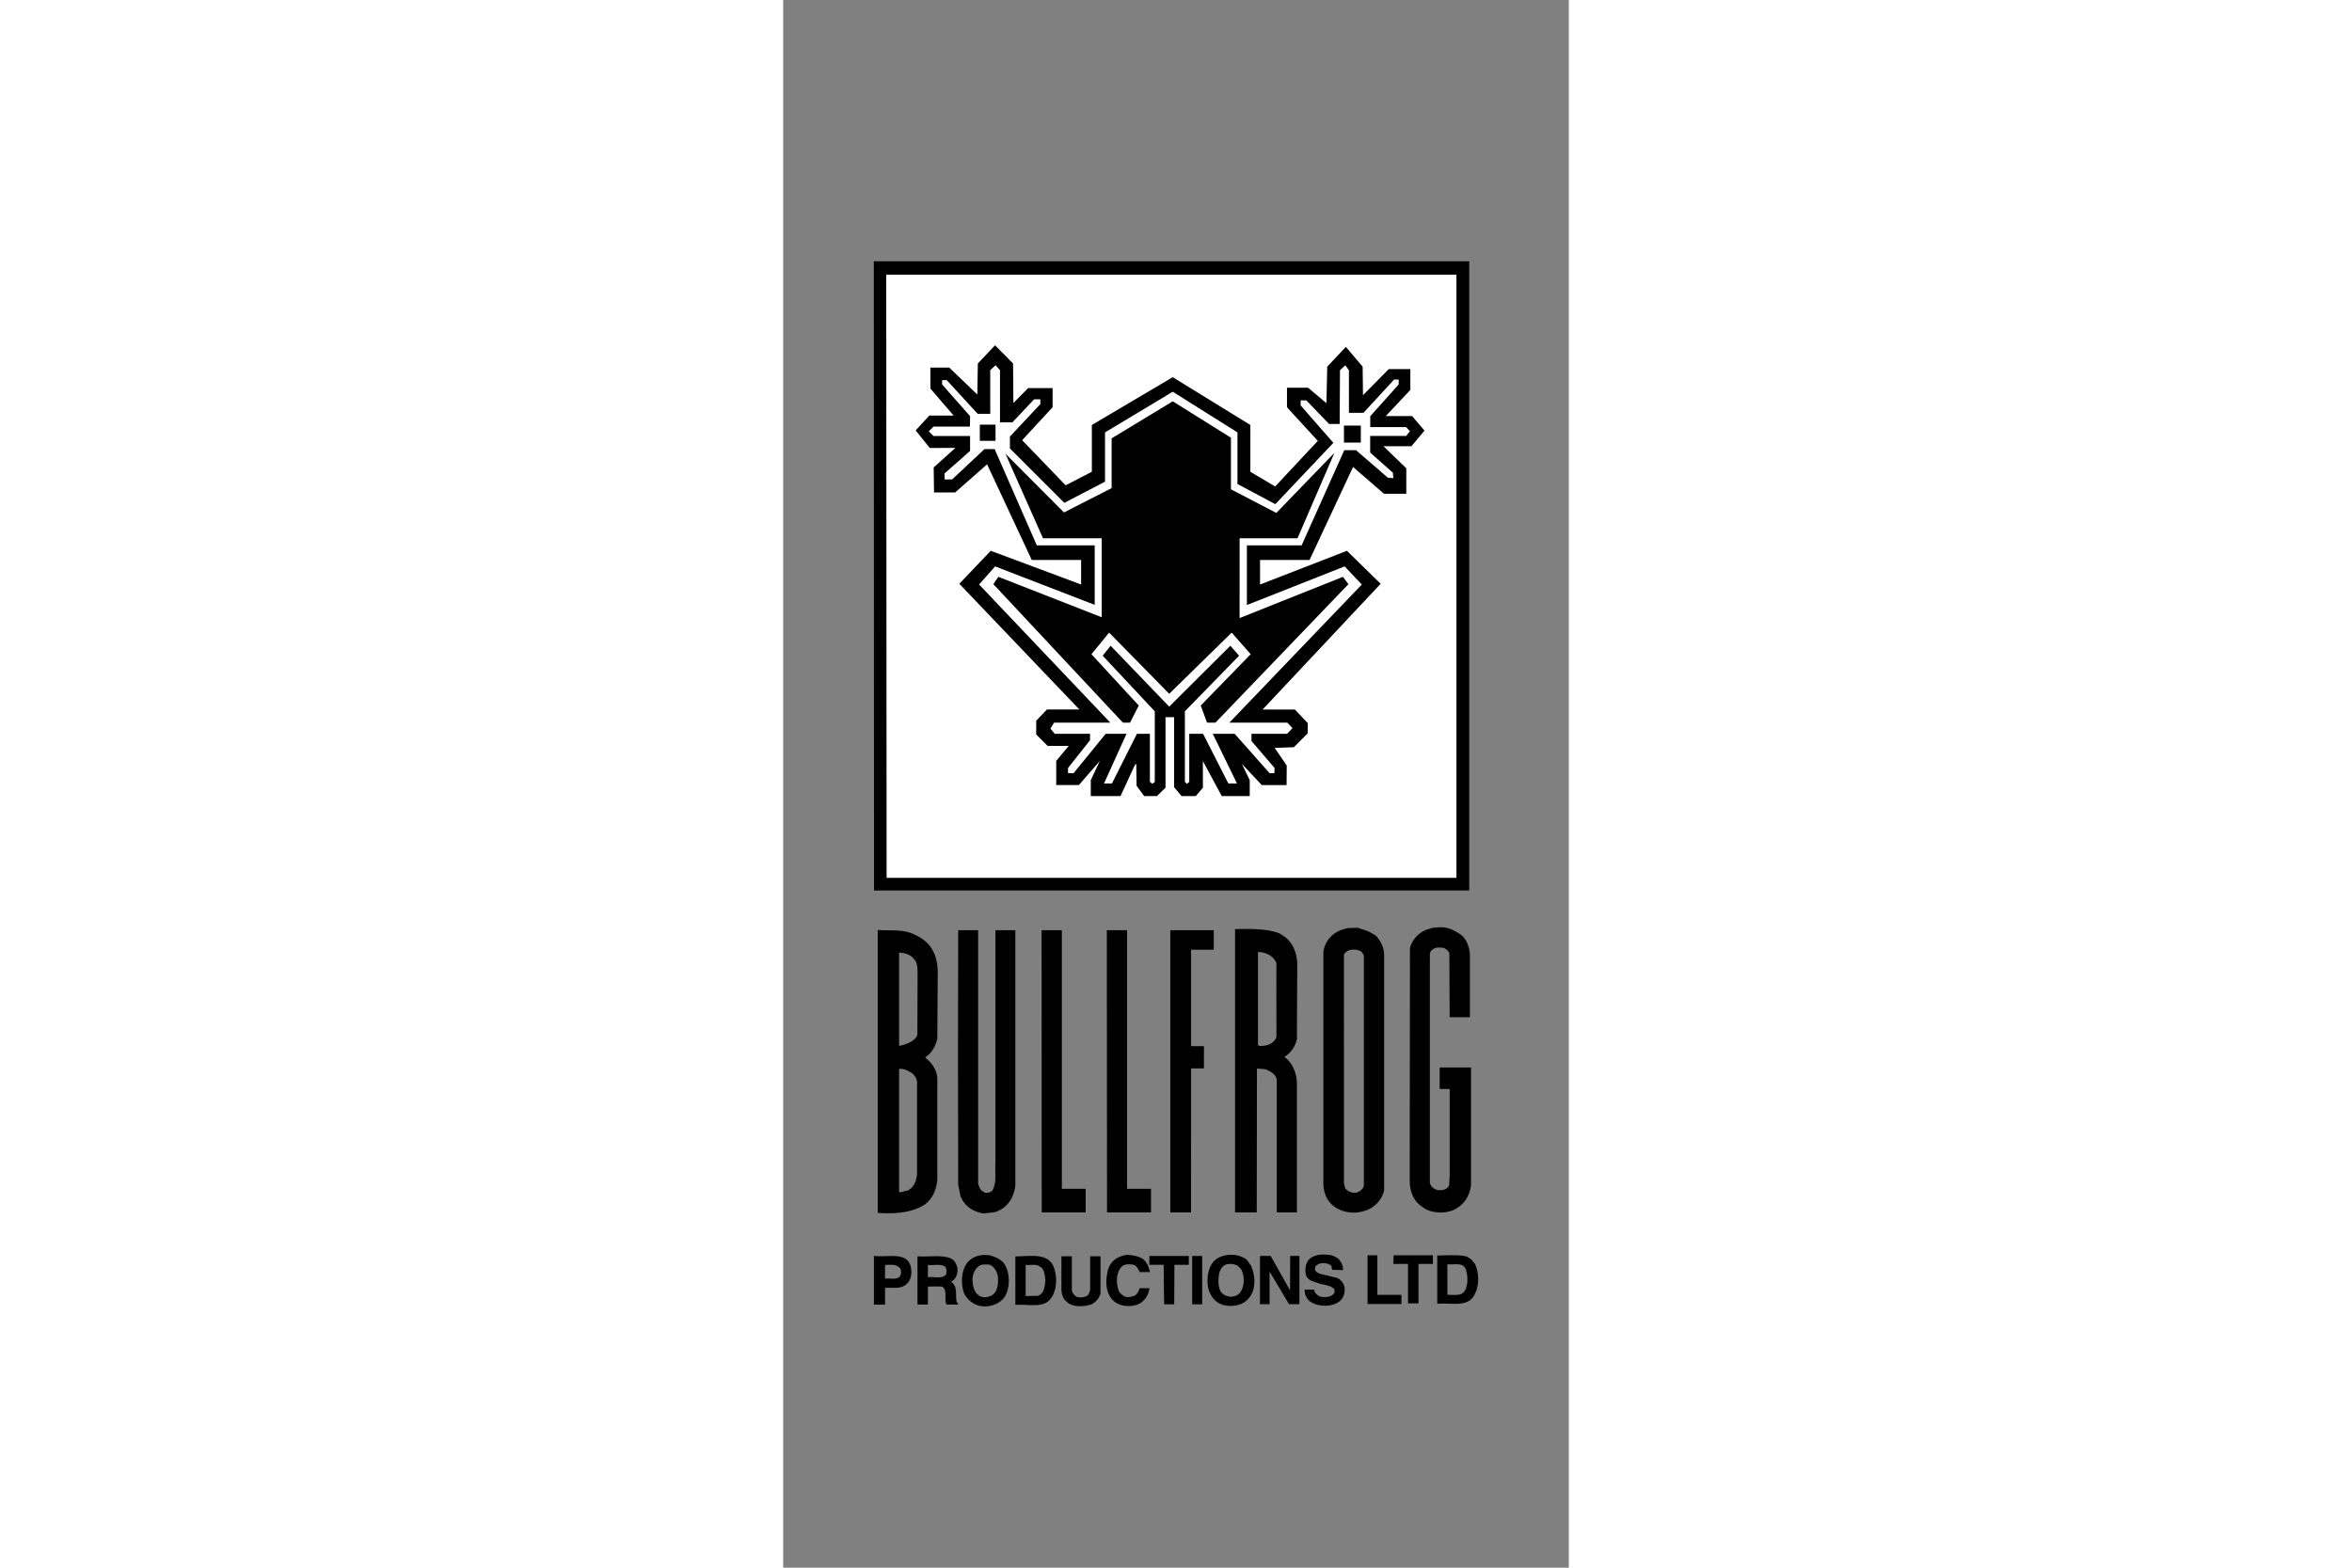 <svg xmlns="http://www.w3.org/2000/svg" height="800" width="1200" viewBox="-26.019 -75.009 225.502 450.053"><rect x="-26.019" y="-75.009" width="225.502" height="450.053" fill="#808080" stroke="none"/><path d="M162.969 191.188a7.793 7.793 0 00-.937.031c-.786.105-1.716.008-2.344.375-2.777.576-5.08 2.817-5.813 5.594l-.062 66.75c0 3.09 1.162 5.96 3.625 7.531 2.357 1.939 6.818 2.07 9.437.656 2.672-1.467 4.112-3.826 4.532-6.812v-33.875h-9v6.171h2.875v25.079l-.157 2.562c-.576 1.258-1.867 1.511-3.125 1.407-1.257-.262-1.987-.88-2.406-2.032v-64.344c.052-.995-.214-2.184.781-2.656.734-.838 2.192-.583 3.188-.531.68.367 1.31.745 1.625 1.531L165.28 217h5.813v-18.03c-.157-2.096-.98-4.535-2.656-5.687-1.65-1.1-3.377-2.052-5.469-2.094zm-24.812.156c-.668.006-1.372.115-2 .063l-1.22.312c-3.143.89-5.382 3.2-5.905 6.5v66.031c-.053 2.463.604 4.73 2.28 6.406 2.306 2.253 6.096 3.048 9.345 2 2.776-.68 5.236-3.14 5.812-5.968v-67.47c0-2.2-.92-3.959-2.281-5.53-1.205-.839-2.71-1.655-4.281-1.97-.472-.34-1.083-.38-1.75-.374zm-32.72.344c-1.051.023-1.75.031-1.75.031v81.328h6.22l.062-41.3c.803.048 1.605.125 2.406.19 1.362.577 3.02 1.356 3.281 3.032v38.078h5.782v-36.36c.052-3.352-1.08-6.447-3.594-8.28 1.834-1.1 3.122-2.977 3.594-5.125l.093-21.907c-.157-2.252-.815-4.428-2.125-6-.576-.733-1.204-1.33-1.937-1.75-2.279-1.925-8.876-2.008-12.031-1.937zm-104.311.281v81.219c4.924.314 9.738.025 13.562-2.438 2.2-1.676 3.322-4.275 3.531-7.156V234.97c.053-2.515-1.488-4.887-3.53-6.406 1.938-1.205 3.111-3.3 3.53-5.5l.125-18.844c-.052-7.256-3.854-9.779-7.312-11.219-3.072-1.28-6.763-.77-9.906-1.031zm23.094.06l-.063 36.596.063 36.47.625 3.155c1.047 2.934 3.762 4.759 6.906 5.125 1.31-.366 2.94-.11 4.094-.843 2.88-1.258 4.414-4.202 4.78-7.188V192.03h-5.718v66.628c-.21 2.62.445 5.747-.812 8-.63.733-1.516.897-2.407.687-.21-.471-.937-.351-.937-.875-.524-.367-.55-1.101-.813-1.625V192.03zm23.937 0l.031 81.018h12.625v-6.765H53.97v-74.253zm18.719 0l.062 81.018h12.625v-6.765h-6.875v-74.253zm18.219 0v81.018h5.968V231.72h3.688v-6.406h-3.688v-27.688h6.5v-5.596zm52.125 5.596c1.152-.052 2.151.048 2.937.782l.5.875v66.03c-.157 1.1-1.13 1.613-1.969 2.032-1.467.262-2.641-.35-3.375-1.187l-.375-1.47V199c.42-.786 1.391-1.27 2.282-1.375zm-26.953.657c2.252.052 4.458 1.123 5.296 3.218-.052 4.375 0 13.539 0 21.188-.524 1.52-1.99 2.343-3.562 2.5-.524.105-1.315.137-1.734-.125zM7.25 198.47c1.78.104 3.463.616 4.406 2.03.89.891.854 2.388.906 3.75l-.062 17.626c-.131 1.807-3.364 3.06-5.25 3.375zm.53 33.375c1.25.009 2.103.637 3.157 1.187.89.786 1.626 1.793 1.469 3.313v25.5c-.105 2.095-.895 4.078-2.781 4.968-.891.053-1.432.49-2.375.438v-35.375c.196-.026.352-.033.53-.031zm120.97 53.311c-1.476.056-2.891.453-3.906 1.469-.838 1.047-1.137 2.523-.875 3.937.21 2.096 2.345 2.299 3.812 2.875 1.467.472 3.181.483 4.282 1.531.261.367.261 1.03 0 1.344-.839 1.153-2.71 1.21-4.125.844-.734-.472-1.48-.942-1.532-1.938h-2.781c0 1.362.65 2.725 1.594 3.407 1.99 1.466 5.81 1.622 7.906.312 1.362-.733 2.084-2.313 2.031-3.937-.052-1.363-1.025-2.602-2.125-3.125l-5-1.22c-.786-.314-1.679-.774-1.312-1.874.105-.681.84-.748 1.312-1.063 1.205-.262 2.642-.057 3.375.782-.039.523.062.85.282 1.03l2.968.094c.105-.995-.33-2.016-.906-2.75-.524-.838-1.4-1.133-2.344-1.5-.845-.157-1.77-.252-2.656-.218zm-55.969.062c-2.462.315-4.662 1.527-5.5 4.094-.838 3.039-.888 6.654 1.313 8.906 1.571 1.677 4.548 2.13 6.906 1.344 1.939-.629 3.437-2.707 3.594-4.75H76.28c-.314.89-.63 1.664-1.469 2.188-.838.21-1.953.627-2.843.156-.839-.472-1.603-1.088-1.813-2.031-.628-2.044-.57-4.772.844-6.344.838-1.048 2.451-.897 3.656-.688.786.367 1.31 1.256 1.625 2.094h2.938a6.352 6.352 0 00-.782-2.312c-.995-2.096-3.455-2.447-5.656-2.657zm29.344 0c-1.5.079-2.921.558-3.969 1.344-2.305 1.886-2.775 5.65-2.093 8.531.68 2.305 2.236 4.101 4.593 4.625 2.515.472 5.179-.031 6.75-1.812 2.41-2.463 2.154-6.586.844-9.625-.681-.681-.963-1.78-1.906-2.094-1.179-.733-2.72-1.047-4.219-.969zm-70.812.063c-1.982.15-3.783 1.029-4.844 2.719-1.415 2.252-1.475 5.86-.531 8.375 1.414 2.462 3.824 4.086 7.125 3.562 1.886-.314 3.765-1.313 4.656-2.937 1.362-2.41 1.362-6.31 0-8.72-.89-1.676-2.625-2.382-4.406-2.905a8.72 8.72 0 00-2-.094zm117.875.078l-.063 2.484h4.203v11.328h3v-11.328h4.14v-2.484zm16.78-.016c-1.646-.006-3.254.068-4.25.094v13.844c3.825-.367 8.97 1.231 10.75-2.75 1.363-2.515 1.268-6.204.063-8.72l-.875-1.062c-.419-.471-.903-.633-1.375-1-1.008-.314-2.665-.4-4.312-.406zm-24.25.016v13.984h9.72v-2.625h-6.907v-11.36zm-96.655.172c-1.58.015-3.131.154-4.438.125v13.968c3.458-.366 7.893 1.08 10.094-1.75 1.938-2.41 2.028-6.712.719-9.593-1.146-2.358-3.744-2.776-6.375-2.75zm65.78.015v13.86h2.75v-9.375l5.594 9.375h2.97v-13.86H119.5l-.031 9.89-5.563-9.89zm-110.53.016l-.282-.002v13.97H3.22v-4.812c2.253-.21 4.855.574 6.531-1.469 1.153-1.257 1.2-3.261.781-4.938-1.31-3.981-6.603-2.33-10.218-2.75zm78.78 0l-.03 2.531h4.125l.125 11.344h2.906l.062-11.344h4.125v-2.531zm12.282 0v13.875h2.875v-13.875zm-29.281.08v9.514c-.157.68-.278 1.424-.906 1.843-.891.472-2.245.628-3.188.157-.576-.524-1.208-1.162-1.156-2v-9.514h-3v9.17c0 1.52.337 2.922 1.437 3.812 1.624 1.73 5.081 1.567 7.282.782 1.152-.63 2.29-1.836 2.5-3.25v-10.514zm-44.5-.018c-1.637.02-3.386.136-5.063.031V299.5h2.987v-5.156c.996-.027 2.704-.053 4.013 0 1.52.785.832 2.814 1.094 4.28 0 .446.136.725.375.876h3.156c.053-.157.002-.51-.312-.563-.576-1.99.408-4.585-1.688-6 1.153-.576 1.792-1.731 1.844-3.093.105-1.206-.391-2.151-1.125-3.094-.157-.262-.677-.102-.625-.469-1.467-.55-3.019-.676-4.656-.656zm84.562 2.219c.15-.004.29-.01.438 0 .59.039 1.169.228 1.719.437.471.472.998.767 1.312 1.5.838 1.886.747 4.699-.562 6.375-.681.786-1.556 1.02-2.657 1.125-1.047-.157-2.173-.516-2.75-1.406-.89-1.362-.824-3.49-.562-5.219.262-.995.807-2.112 1.75-2.531.412-.197.865-.268 1.312-.281zm62.47.093c1.938.21 4.495-.658 5.28 1.438.63 1.886.726 4.636-.375 6.312-1.047 1.52-3.282.927-4.906 1.032zm-132.5.063c.445 0 .919.02 1.312.125 1.205.681 2.082 2.044 2.187 3.563.105 1.729-.033 3.952-1.5 5-.995.68-2.837 1.057-3.937.219-1.52-.996-1.823-2.937-1.875-4.875.157-1.73 1.012-3.31 2.531-3.938a9.706 9.706 0 011.281-.094zm-27.626.094c1.259-.042 2.413.063 3.219 1.282.105.733.201 1.632-.375 2.156-.838.89-2.71.374-4.125.531v-3.937c.432 0 .862-.018 1.281-.032zm11.019.031c1.624.21 3.755-.411 5.012.532.367.628.45 1.537.188 2.219-1.205 1.414-3.472.519-5.2.78zm28.06 0c1.362.158 3.05-.369 4.046.47 1.31.523 1.416 2.397 1.625 3.812-.157 1.781-.301 3.965-2.187 4.594l-3.485.062zM0 0h170.895v180.64H.052L0 0z"/><path fill="#FFF" d="M167.228 3.85v173.147H3.668L3.563 3.85z"/><path d="M34.797 24.118l-4.942 5.215-.143 8.923-8.069-7.736h-5.41v6.028l6.676 7.736h-6.961l-3.94 4.272 4.058 5.043 7.351-.023-6.235 5.612.095 7.167h6.075l9.16-8.069 12.816 27.46h14.168v7.048l-25.94-9.682-9.017 9.469 34.459 36.092h-9.303l-3.085 3.23v3.94l3.275 3.275 6.063.006-3.595 4.314v6.93h6.502l6.017-6.93-2.599 5.527v4.56h8.544l4.082-8.853.427-.427.095 6.312 2.171 2.967h3.667l2.468-2.397v-20.24h2.468v20.098l2.136 2.539h4.082l2.035-2.397v-7.671l5.417 10.068h8.03v-4.56l-2.24-4.67 5.696 6.075h7.12l.047-5.6-3.464-5.078 5.505-.19 3.987-3.987v-2.943l-3.702-3.898h-9.251l33.885-36.092-9.683-9.47-24.942 9.683v-7.049h14.215l12.484-26.696 8.876 7.689h6.407v-7.31l-6.55-6.336h8.022l3.749-4.486-3.56-4.176h-7.547l7.048-7.5v-5.98h-6.194l-7.404 7.499-.095-8.195-4.818-5.688-5.34 5.688-.237 10.473-5.268-4.438h-6.052v5.625l8.852 9.635-12.246 13.1-7.12-4.224V46.993L85.803 33.275 62.58 46.993v13.432l-7.523 3.892L42.574 51.36l8.734-9.445v-5.5h-7.025L40.06 40.68l-.095-11.347zm100.53 5.731l1.038 1.43v12.222h4.177l8.781-9.54h1.33v1.4l-8.165 9.113v3.133h10.3l1.092 1.187-1.092 1.352h-10.324v4.77l6.527 5.791.117 1.553-1.56-.117-9.142-7.909h-3.374L122.79 81.556h-15.71v17.123l28.051-11.083 4.936 5.197-38.019 39.65h16.624l1.497 1.585-1.546 1.62h-10.227v2.074l6.632 7.735-.053 1.508H113.6l-10.032-11.317H97.29l6.942 14.268h-2.468l-7.261-14.268h-3.964v13.81l-.656.562-.601-.562v-20.26l15.568-15.972-2.516-2.848-17.552 17.472-16.812-17.472-2.278 2.848 14.951 15.972v20.26l-.7.562-.7-.562v-13.81h-3.726l-7.173 14.268H66.07l6.456-14.268h-5.981l-9.208 11.317H55.75l-.007-1.508 6.314-7.953v-1.856h-10.13l-1.234-1.467 1.048-1.738h16.134l-37.657-39.65 4.604-5.197L63.396 98.63V81.556H46.783l-12.1-27.635h-2.928l-9.256 8.685-2.136.047-.094-1.709 7.357-6.502v-4.284H17.13l-1.354-1.354 1.354-1.34h10.454l.05-2.99-8.036-9.113v-1.239h1.338l8.873 9.668h3.607V31.255l1.537-1.406 1.263 1.406V46.23h3.56l6.242-6.607h1.78v1.386l-8.734 9.303v3.418L54.68 69.345l11.676-6.072V49.125L85.802 37.45l18.573 11.676v14.81l10.87 5.79 16.66-17.61-9.39-10.726v-1.454h1.636l6.52 6.77h3.037l.095-15.426zM85.802 40.202L68.254 50.834v14.287L54.584 72.1 37.782 55.25l10.774 24.278h16.85v22.664L35.74 90.586l-1.424 2.112 37.172 39.745h2.056l2.494-4.906-13.575-14.738 5.079-6.194 17.24 17.562 17.93-17.562 5.46 6.194-14.335 14.738 1.803 4.906h2.421l38.162-39.745-1.567-2.112-29.665 11.842V79.527h16.613l10.584-24.515-16.66 17.229-13.029-6.787v-14.81zm-55.378 6.693v4.651h4.51v-4.651zm104.517.285v4.865h4.842V47.18z"/></svg>